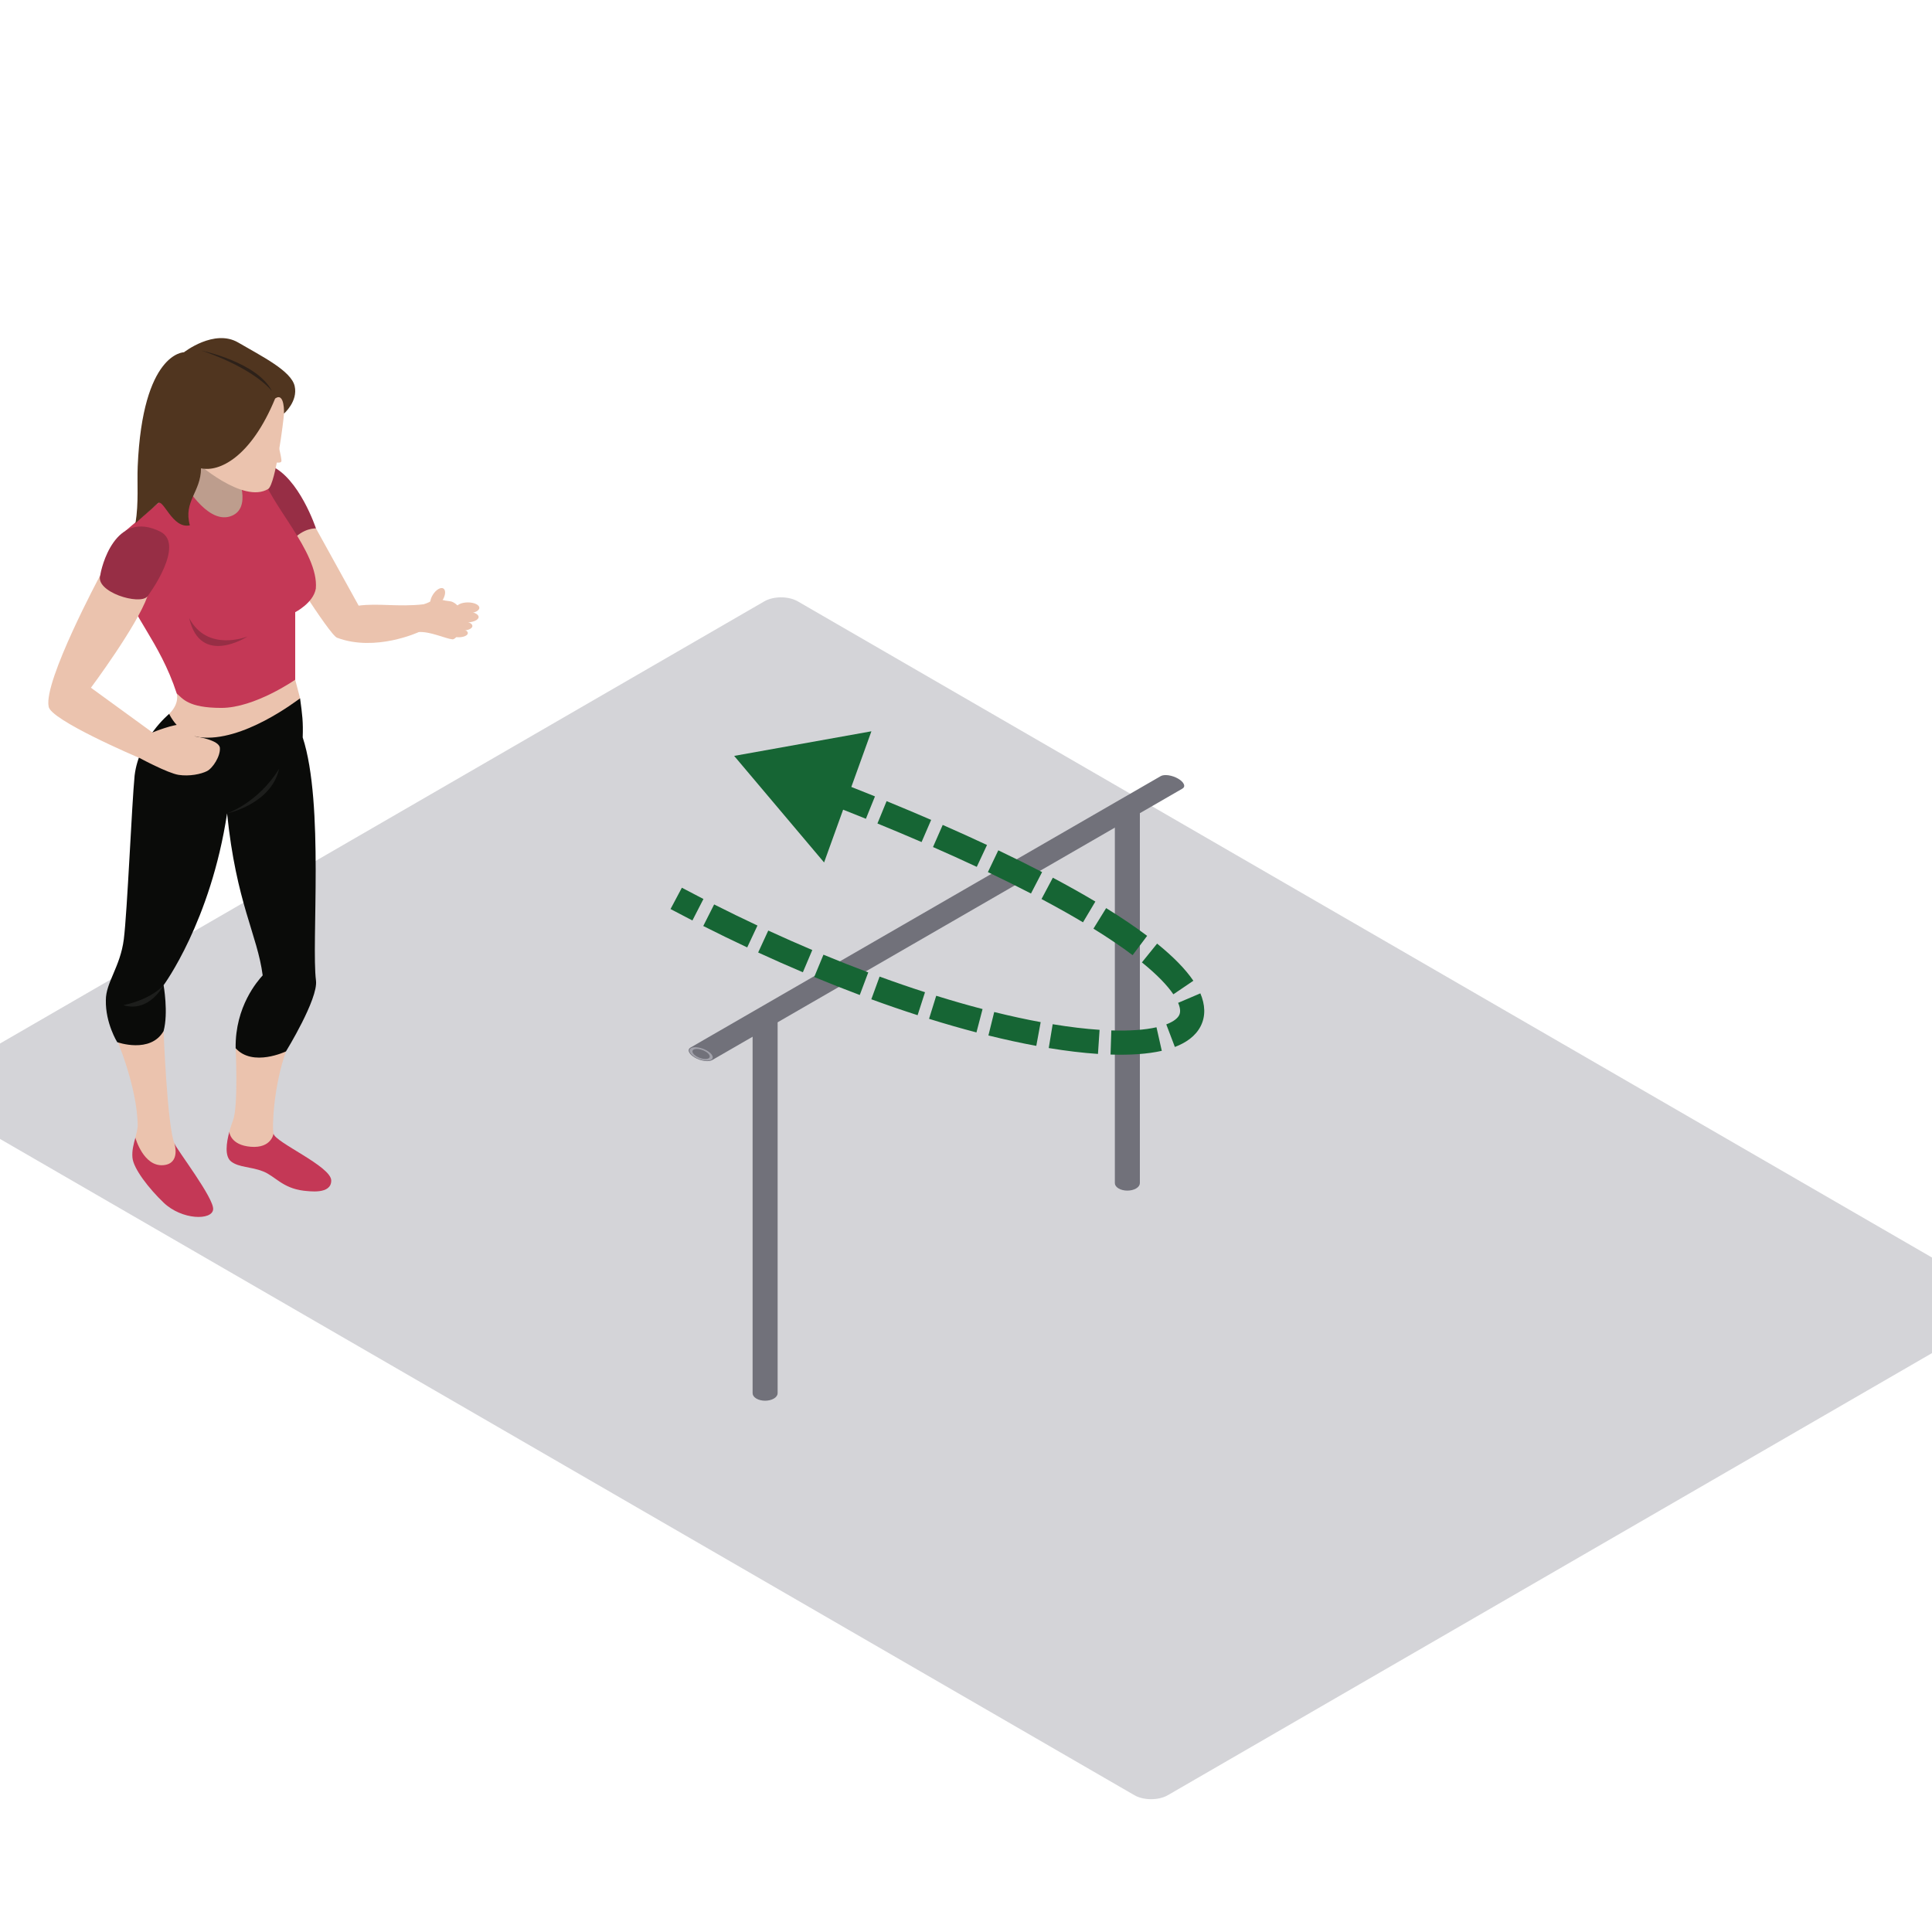 <svg width="800" height="800" viewBox="0 0 800 800" fill="none" xmlns="http://www.w3.org/2000/svg">
<g clip-path="url(#clip0_7721_38956)">
<rect width="589.83" height="412.881" rx="8" transform="matrix(0.866 0.501 -0.866 0.501 323.412 245)" fill="#D4D4D8"/>
<path fill-rule="evenodd" clip-rule="evenodd" d="M122.24 281.452C123.067 284.634 124.255 289.158 124.255 289.158L114.232 303.579L92.47 310.632L79.834 309.688L69.239 299.367C69.239 299.367 68.155 300.592 70.053 295.604C74.538 291.223 73.182 287.158 73.182 287.158L101.158 279.62C101.158 279.62 121.724 279.46 122.24 281.452Z" fill="#EBC3AE"/>
<path fill-rule="evenodd" clip-rule="evenodd" d="M94.953 468.684C93.753 473.134 92.903 478.879 95.781 481.018C99.039 483.451 103.854 483.057 108.893 485.027C113.924 486.997 116.923 491.954 125.685 493.041C127.943 493.236 137.16 494.738 137.16 488.841C137.16 482.932 113.937 473.091 113.257 469.424L94.953 468.684Z" fill="#C43856"/>
<path fill-rule="evenodd" clip-rule="evenodd" d="M113.257 469.425C112.572 466.442 113.391 449.479 118.418 435.361C115.424 429.118 107.55 429.525 107.55 429.525L97.575 434.049C97.575 434.049 98.719 457.757 96.547 463.727C96.188 464.71 95.529 466.55 94.953 468.684C94.953 468.684 95.321 474.178 103.88 474.858C112.438 475.534 113.257 469.425 113.257 469.425Z" fill="#EBC3AE"/>
<path fill-rule="evenodd" clip-rule="evenodd" d="M72.229 473.506C73.342 476.242 88.669 496.166 88.258 500.777C87.85 505.396 75.353 505.262 67.739 497.98C61.707 492.204 55.246 483.953 54.843 479.337C54.579 476.38 55.333 473.774 56.048 471.09L72.229 473.506Z" fill="#C43856"/>
<path fill-rule="evenodd" clip-rule="evenodd" d="M56.048 471.088C56.443 469.59 56.828 468.07 57.019 466.443C56.984 450.095 47.997 429.521 47.997 429.521L67.74 426.945C67.74 426.945 69.239 466.17 72.229 473.504C72.229 473.504 74.885 481.764 67.74 482.461C59.389 483.271 56.048 471.088 56.048 471.088Z" fill="#EBC3AE"/>
<path fill-rule="evenodd" clip-rule="evenodd" d="M124.255 289.156C122.812 290.152 100.396 307.5 82.664 305.262C73.733 304.127 70.054 295.603 70.054 295.603C70.054 295.603 57.591 305.811 55.745 321.086C54.566 333.065 52.712 377.546 51.264 388.945C49.817 400.344 43.781 406.86 43.833 414.185C43.638 423.693 48.539 431.542 48.539 431.542C48.539 431.542 62.245 436.447 67.74 426.944C69.785 419.346 67.74 407.947 67.74 407.947C67.74 407.947 87.235 381.606 94.03 336.814C97.835 374.004 106.588 387.049 108.772 403.877C106.792 406.085 97.306 416.675 97.575 434.049C104.699 441.946 118.418 435.36 118.418 435.36C118.418 435.36 131.799 413.627 130.842 406.046C128.874 390.573 134.308 332.758 125.343 305.34C125.568 298.807 125.174 295.979 124.255 289.156Z" fill="#0A0B09"/>
<path fill-rule="evenodd" clip-rule="evenodd" d="M67.739 407.949C67.739 407.949 62.986 413.712 51.034 416.223C61.902 419.483 67.739 407.949 67.739 407.949Z" fill="#1D1E1C"/>
<path fill-rule="evenodd" clip-rule="evenodd" d="M173.434 261.712C178.131 261.431 184.566 264.461 187.283 264.73C190 264.998 193.12 254.828 193.12 254.828C193.12 254.828 189.125 249.267 186.5 248.998C183.874 248.73 180.085 247.754 180.085 247.754C180.085 247.754 178.46 249.351 175.336 250.239C172.207 251.118 171.462 254.828 171.462 254.828C171.462 254.828 172.593 261.526 173.434 261.712Z" fill="#EBC3AE"/>
<path fill-rule="evenodd" clip-rule="evenodd" d="M130.841 218.818C130.841 218.818 143.009 240.811 148.508 250.782C156.659 249.695 164.598 251.392 175.336 250.241C175.033 252.042 173.434 261.714 173.434 261.714C173.434 261.714 155.498 270.052 139.608 264.082C136.583 263.281 114.232 227.165 114.232 227.165L119.895 216.844L130.841 218.818Z" fill="#EBC3AE"/>
<path fill-rule="evenodd" clip-rule="evenodd" d="M111.931 192.764C123.848 197.647 130.842 218.818 130.842 218.818C130.842 218.818 125.685 218.346 120.593 224.182C115.493 230.014 102.861 201.509 102.861 201.509C102.861 201.509 109.535 192.499 111.931 192.764Z" fill="#972E45"/>
<path fill-rule="evenodd" clip-rule="evenodd" d="M100.062 190.251L106.263 214.673L96.548 224.18L76.714 219.297L71.549 207.213L75.899 186.008L100.062 190.251Z" fill="#BD9D8D"/>
<path fill-rule="evenodd" clip-rule="evenodd" d="M51.992 242.633C53.617 253.769 66.115 265.436 73.182 287.157C75.613 289.196 77.802 293.127 91.655 293.127C105.509 293.127 122.24 281.451 122.24 281.451V253.491C122.24 253.491 129.758 249.695 130.777 243.72C132.142 228.524 110.674 207.621 108.503 195.949C106.597 195.949 98.043 195.949 98.043 195.949C98.043 195.949 104.963 210.877 95.187 213.864C85.406 216.847 75.899 199.478 75.899 199.478L51.992 219.787C51.992 219.787 50.358 231.507 51.992 242.633Z" fill="#C43856"/>
<path fill-rule="evenodd" clip-rule="evenodd" d="M117.599 171.25C117.491 173.704 114.206 200.157 111.082 202.46C100.621 208.842 80.835 191.026 80.835 191.026L95.187 159.984H119.228C119.228 159.984 119.774 166.227 117.599 171.25Z" fill="#EBC3AE"/>
<path fill-rule="evenodd" clip-rule="evenodd" d="M113.937 165.008C103.983 189.2 90.84 195.612 83.231 193.911C83.201 203.756 75.864 207.522 78.612 217.528C71.28 219.13 67.67 206.198 65.373 208.423C63.068 210.644 57.968 214.848 56.1 216.679C57.491 208.029 56.72 200.046 57.019 193.101C59.051 145.833 76.172 145.867 76.172 145.867C76.172 145.867 88.713 136.048 98.601 141.815C108.486 147.582 120.593 153.569 122.019 159.886C123.444 166.194 117.599 171.251 117.599 171.251C117.599 171.251 117.971 162.189 113.937 165.008Z" fill="#50351F"/>
<path fill-rule="evenodd" clip-rule="evenodd" d="M83.504 145.191C83.504 145.191 106.462 149.936 112.576 161.881C103.611 151.564 83.504 145.191 83.504 145.191Z" fill="#2D2119"/>
<path fill-rule="evenodd" clip-rule="evenodd" d="M114.232 180.441C114.232 180.441 116.823 189.806 116.511 191.027C116.208 192.256 111.931 191.027 111.931 191.027L114.232 180.441Z" fill="#EBC3AE"/>
<path fill-rule="evenodd" clip-rule="evenodd" d="M80.783 304.933C80.783 304.933 79.158 300.591 75.756 300.05C72.363 299.504 63.129 303.301 63.129 303.301C61.101 301.829 37.653 284.775 37.653 284.775C37.653 284.775 56.559 259.444 61.049 246.958L41.532 238.156C41.532 238.156 18.027 281.996 20.134 292.516C20.61 298.01 56.468 313.345 57.829 313.891C57.829 313.891 69.512 320.186 73.997 320.865C78.478 321.541 83.231 320.545 85.68 319.315C88.124 318.099 91.326 313.077 91.049 309.687C90.78 306.293 80.783 304.933 80.783 304.933Z" fill="#EBC3AE"/>
<path fill-rule="evenodd" clip-rule="evenodd" d="M61.049 246.96C61.864 245.943 76.58 225.742 66.591 220.248C47.438 210.472 41.8 235.717 41.532 238.158C39.218 245.085 57.829 250.783 61.049 246.96Z" fill="#972E45"/>
<path fill-rule="evenodd" clip-rule="evenodd" d="M78.343 255.941C82.958 276.294 102.523 263.54 102.523 263.54C102.523 263.54 85.948 270.328 78.343 255.941Z" fill="#972E45"/>
<path fill-rule="evenodd" clip-rule="evenodd" d="M94.03 336.816C94.03 336.816 106.848 332.495 115.566 318.355C112.303 333.028 94.03 336.816 94.03 336.816Z" fill="#1D1E1C"/>
<path fill-rule="evenodd" clip-rule="evenodd" d="M183.166 248.67C181.849 250.73 179.912 251.843 178.842 251.159C177.763 250.471 177.971 248.241 179.292 246.184C180.605 244.128 182.551 243.011 183.617 243.699C184.696 244.388 184.492 246.609 183.166 248.67Z" fill="#EBC3AE"/>
<path fill-rule="evenodd" clip-rule="evenodd" d="M198.489 251.684C198.489 252.926 196.357 253.935 193.731 253.935C191.092 253.935 188.965 252.926 188.965 251.684C188.965 250.45 191.092 249.445 193.731 249.445C196.357 249.445 198.489 250.45 198.489 251.684Z" fill="#EBC3AE"/>
<path fill-rule="evenodd" clip-rule="evenodd" d="M198.181 255.482C198.181 256.746 195.811 257.772 192.895 257.772C189.974 257.772 187.604 256.746 187.604 255.482C187.604 254.214 189.974 253.188 192.895 253.188C195.811 253.188 198.181 254.214 198.181 255.482Z" fill="#EBC3AE"/>
<path fill-rule="evenodd" clip-rule="evenodd" d="M195.612 259.203C195.612 260.259 193.766 261.108 191.474 261.108C189.19 261.108 187.335 260.259 187.335 259.203C187.335 258.146 189.19 257.289 191.474 257.289C193.766 257.289 195.612 258.146 195.612 259.203Z" fill="#EBC3AE"/>
<path fill-rule="evenodd" clip-rule="evenodd" d="M193.731 262.135C193.731 263.097 192.037 263.88 189.948 263.88C187.864 263.88 186.174 263.097 186.174 262.135C186.174 261.174 187.864 260.391 189.948 260.391C192.037 260.391 193.731 261.174 193.731 262.135Z" fill="#EBC3AE"/>
<path fill-rule="evenodd" clip-rule="evenodd" d="M311.638 576.899C311.638 577.694 312.144 578.49 313.155 579.096C315.177 580.31 318.456 580.31 320.479 579.096C321.49 578.49 321.996 577.694 321.996 576.899V422.041C321.996 421.246 321.49 420.45 320.479 419.844C318.456 418.63 315.177 418.63 313.155 419.844C312.144 420.45 311.638 421.246 311.638 422.041V576.899Z" fill="#71717A"/>
<circle r="3.436" transform="matrix(0.866 -0.5 0.866 0.5 316.817 421.934)" stroke="#A1A1AA"/>
<path fill-rule="evenodd" clip-rule="evenodd" d="M461.638 489.899C461.638 490.694 462.143 491.49 463.155 492.096C465.177 493.31 468.456 493.31 470.479 492.096C471.49 491.49 471.995 490.694 471.995 489.899V335.041C471.995 334.246 471.49 333.45 470.479 332.844C468.456 331.63 465.177 331.63 463.155 332.844C462.143 333.45 461.638 334.246 461.638 335.041V489.899Z" fill="#71717A"/>
<circle r="3.436" transform="matrix(0.866 -0.5 0.866 0.5 466.817 334.934)" stroke="#A1A1AA"/>
<path fill-rule="evenodd" clip-rule="evenodd" d="M489.609 326.552C490.297 326.155 490.548 325.505 490.198 324.696C489.497 323.078 486.658 321.439 483.856 321.034C482.455 320.832 481.328 320.977 480.64 321.374L285.918 433.78C285.229 434.178 284.979 434.828 285.329 435.637C286.029 437.255 288.869 438.894 291.671 439.298C293.072 439.501 294.198 439.356 294.887 438.958L489.609 326.552Z" fill="#71717A"/>
<circle r="3.436" transform="matrix(-1.183 -0.183 -0.317 -0.683 290.312 436.42)" stroke="#A1A1AA"/>
<path d="M304 313L341.238 357.121L360.829 302.812L304 313ZM277.654 376.415C280.688 378.028 283.708 379.605 286.711 381.148L291.28 372.253C288.318 370.731 285.34 369.175 282.346 367.585L277.654 376.415ZM291.204 383.436C297.345 386.536 303.415 389.49 309.404 392.3L313.652 383.247C307.75 380.478 301.766 377.566 295.71 374.509L291.204 383.436ZM313.938 394.407C320.206 397.293 326.381 400.019 332.452 402.591L336.352 393.383C330.377 390.852 324.295 388.166 318.12 385.324L313.938 394.407ZM337.148 404.558C343.564 407.216 349.857 409.697 356.013 412.008L359.527 402.645C353.477 400.375 347.288 397.934 340.974 395.319L337.148 404.558ZM360.795 413.778C367.353 416.172 373.747 418.368 379.96 420.371L383.029 410.854C376.94 408.891 370.666 406.736 364.225 404.384L360.795 413.778ZM384.698 421.873C391.476 423.983 398.028 425.858 404.328 427.505L406.857 417.83C400.712 416.224 394.308 414.391 387.67 412.325L384.698 421.873ZM409.28 428.765C416.225 430.485 422.847 431.918 429.108 433.072L430.921 423.238C424.873 422.123 418.449 420.733 411.684 419.058L409.28 428.765ZM434.263 433.973C441.607 435.185 448.424 435.993 454.645 436.409L455.311 426.431C449.459 426.04 442.966 425.274 435.891 424.106L434.263 433.973ZM459.853 436.669C468.075 436.935 475.242 436.441 481.074 435.127L478.877 425.371C474.145 426.437 467.888 426.924 460.176 426.674L459.853 436.669ZM486.488 433.526C491.056 431.788 495.039 429.08 497.153 424.949C499.347 420.661 498.994 415.906 497.043 411.329L487.844 415.25C488.993 417.946 488.723 419.471 488.25 420.394C487.697 421.475 486.264 422.912 482.933 424.179L486.488 433.526ZM494.144 406.111C490.888 401.31 485.86 396.175 479.131 390.73L472.841 398.505C479.158 403.615 483.371 408.042 485.868 411.724L494.144 406.111ZM475.007 387.516C470.158 383.866 464.512 380.033 458.035 376.028L452.776 384.534C459.043 388.409 464.43 392.071 468.993 395.505L475.007 387.516ZM453.565 373.316C448.221 370.131 442.358 366.837 435.957 363.439L431.268 372.272C437.54 375.601 443.259 378.815 448.446 381.906L453.565 373.316ZM431.51 361.107C425.863 358.179 419.821 355.176 413.374 352.101L409.068 361.127C415.424 364.158 421.366 367.112 426.908 369.985L431.51 361.107ZM408.7 349.892C402.901 347.177 396.789 344.406 390.357 341.583L386.338 350.74C392.7 353.532 398.738 356.27 404.46 358.949L408.7 349.892ZM385.574 339.499C379.684 336.953 373.535 334.364 367.122 331.735L363.329 340.987C369.686 343.593 375.776 346.158 381.605 348.678L385.574 339.499ZM362.304 329.772C356.338 327.356 350.15 324.908 343.737 322.427L340.129 331.753C346.496 334.216 352.635 336.646 358.552 339.041L362.304 329.772ZM338.931 320.577C332.882 318.263 326.638 315.92 320.196 313.552L316.745 322.937C323.147 325.292 329.35 327.618 335.357 329.917L338.931 320.577Z" fill="#166534"/>
</g>
<defs>
<clipPath id="clip0_7721_38956">
<rect width="800" height="800" fill="white"/>
</clipPath>
</defs>
</svg>
